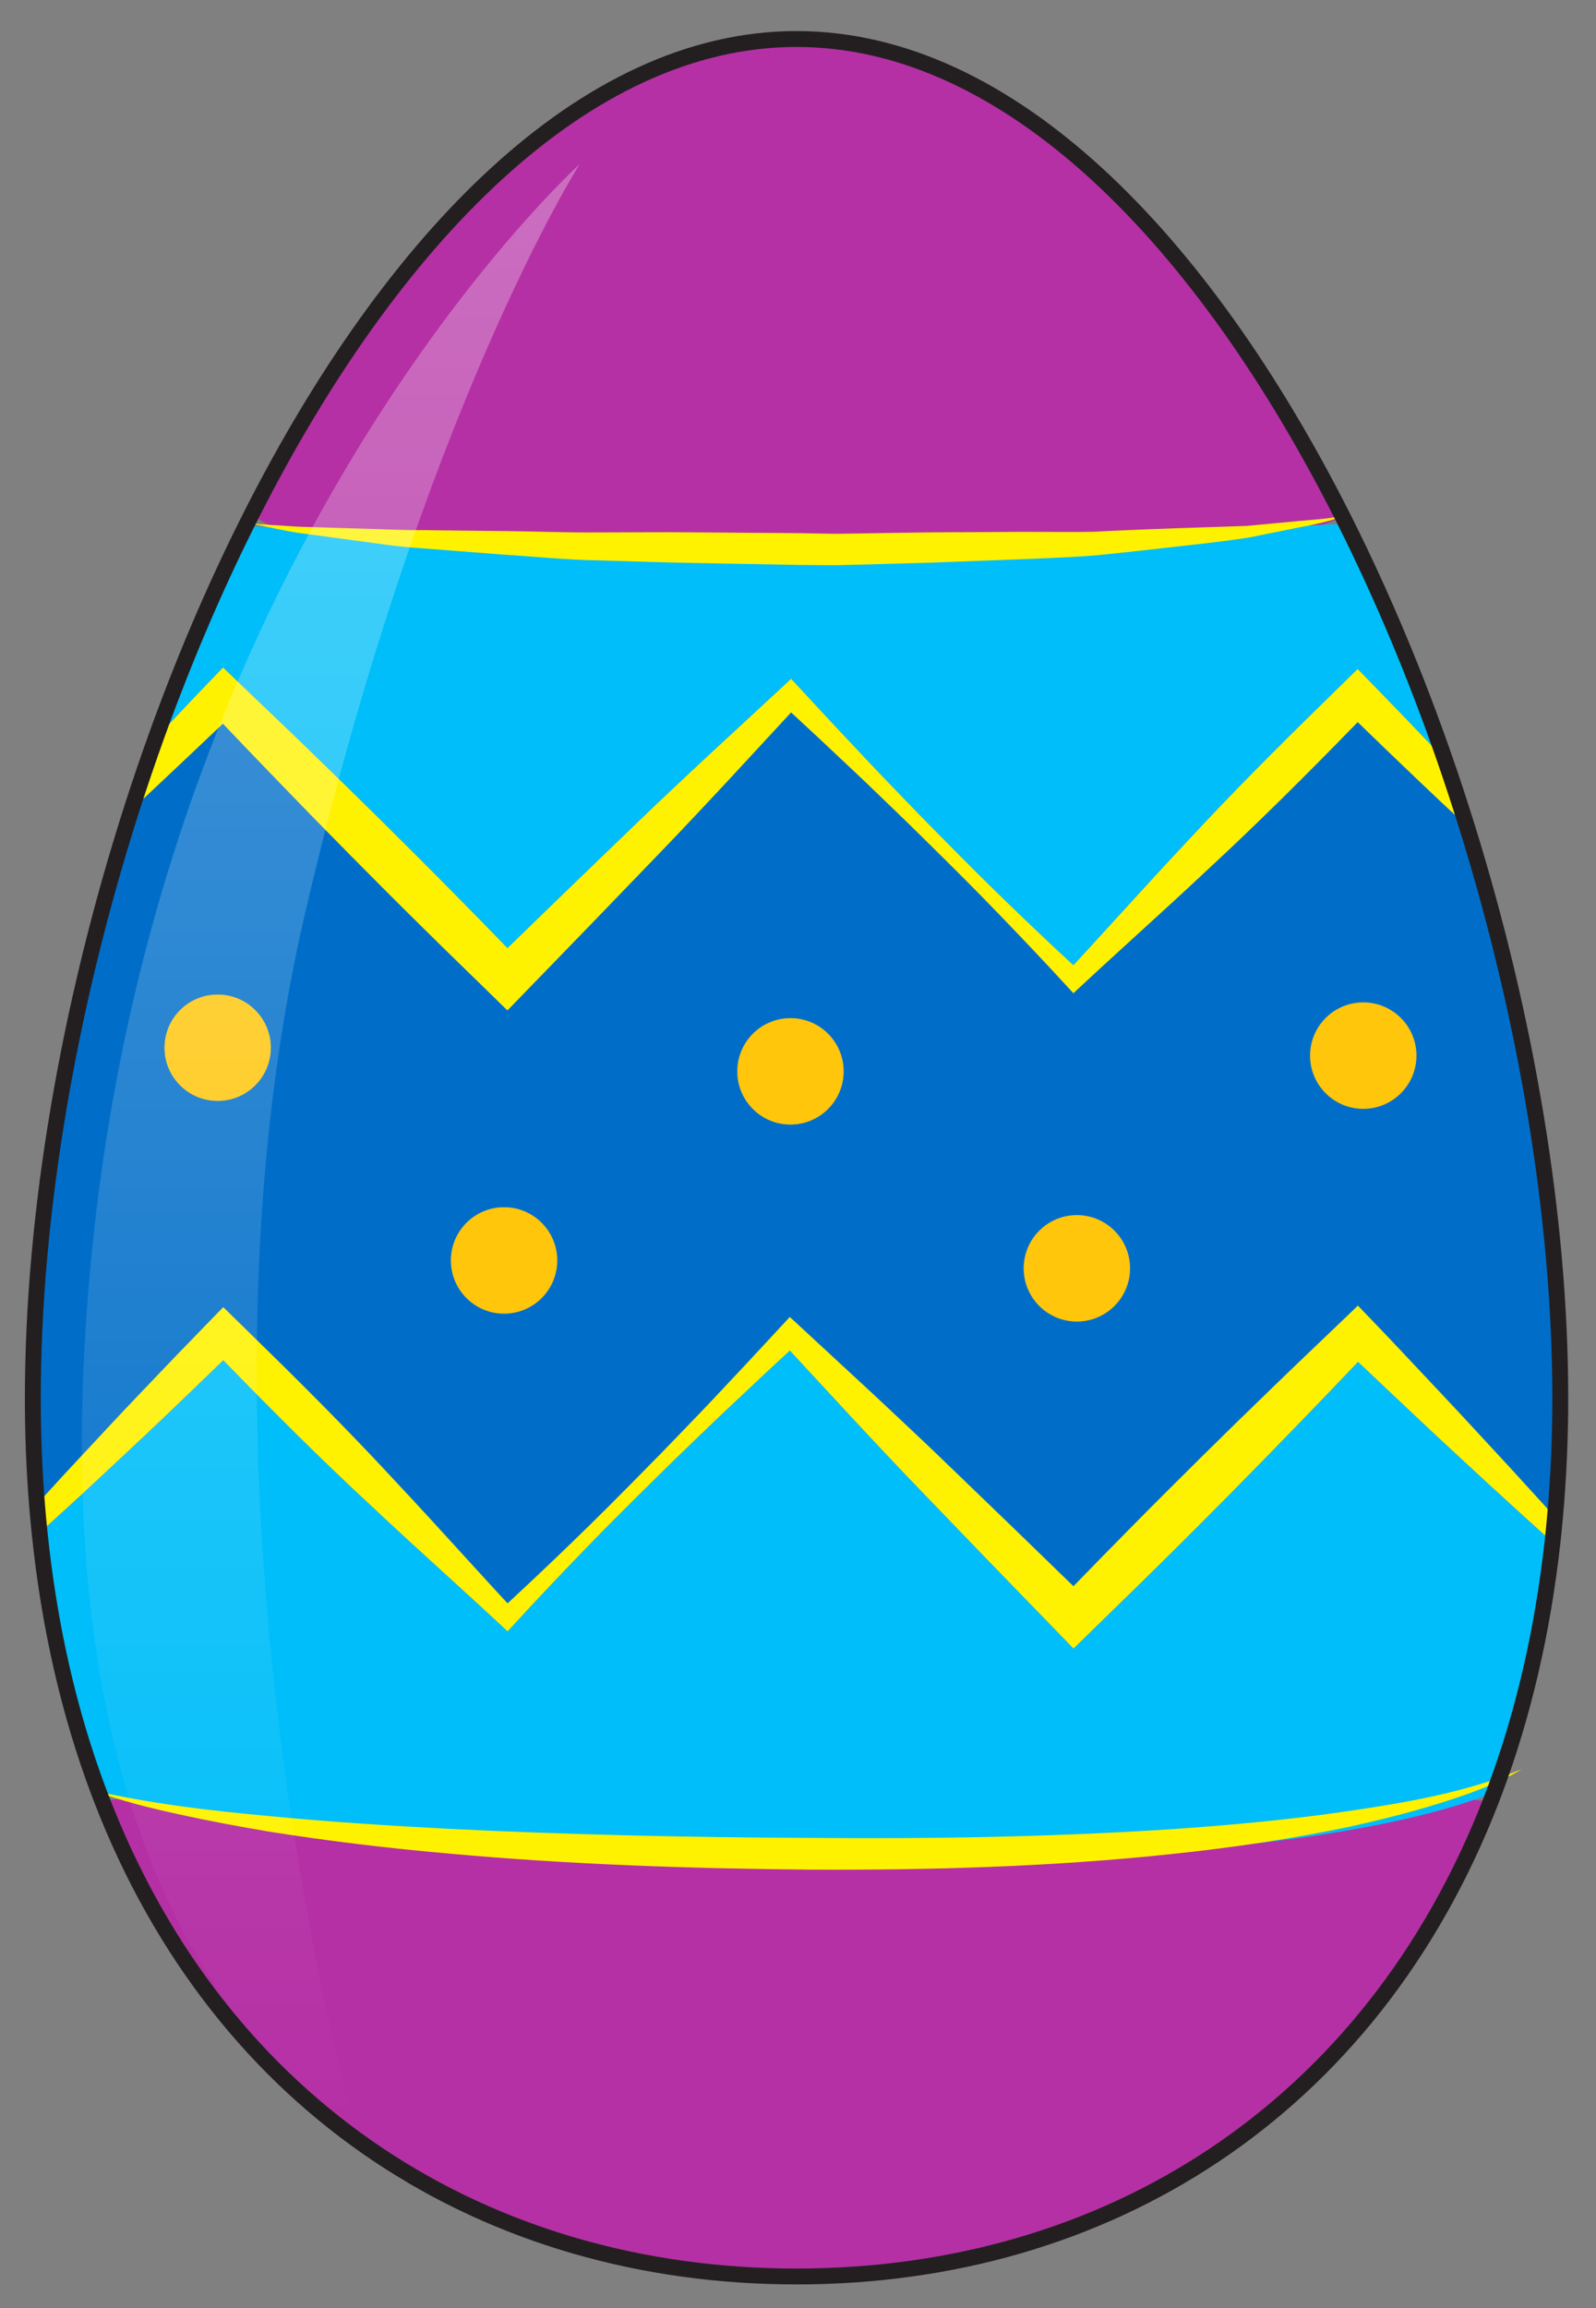 <?xml version="1.0" encoding="utf-8"?>
<!-- Generator: Adobe Illustrator 16.0.0, SVG Export Plug-In . SVG Version: 6.00 Build 0)  -->
<!DOCTYPE svg PUBLIC "-//W3C//DTD SVG 1.1//EN" "http://www.w3.org/Graphics/SVG/1.1/DTD/svg11.dtd">
<svg version="1.1" id="cupboard" xmlns="http://www.w3.org/2000/svg" xmlns:xlink="http://www.w3.org/1999/xlink" x="0px" y="0px"
	 width="100.5px" height="145.25px" viewBox="0 0 100.5 145.25" enable-background="new 0 0 100.5 145.25" xml:space="preserve">
<rect x="0" y="0" width="100.5" height="145.25" fill="#808080" stroke="none"/>
<path fill="#B530A5" d="M51.834,103.667c0,0-39.185,9.761-45.421,9.598c7.58,19.644,24.328,30.046,43.77,30.046
	c19.422,0,36.152-10.38,43.742-29.982C88.55,113.457,51.834,103.667,51.834,103.667z"/>
<path fill="#B530A5" d="M49.834,36c5.008,0.074,31-1,34.687-3.533C75.792,15.238,63.632,2.506,50.183,2.506
	c-13.412,0-25.541,12.661-34.264,29.814C18.5,35.667,46.168,35.931,49.834,36z"/>
<path fill="#006EC9" d="M92.372,51.985c-1.068-0.994-2.135-1.989-3.188-2.998c-1.236-1.176-2.465-2.36-3.689-3.548l-1.395,1.424
	c-0.738,0.748-1.477,1.499-2.223,2.24c-1.488,1.487-2.994,2.954-4.525,4.398c-1.535,1.441-3.074,2.875-4.633,4.291
	c-1.551,1.425-3.117,2.832-4.656,4.268l-0.473,0.44l-0.404-0.44c-1.426-1.551-2.871-3.077-4.336-4.59
	c-1.459-1.515-2.951-2.996-4.451-4.473c-0.746-0.74-1.496-1.478-2.258-2.203c-0.76-0.728-1.512-1.465-2.279-2.184l-2.299-2.162
	l-1.748-1.62l-3.801,4.108c-0.713,0.774-1.439,1.535-2.158,2.304s-1.445,1.529-2.174,2.287L37.3,58.071l-4.395,4.53l-0.953,0.982
	l-1.004-0.982c-1.504-1.471-3.02-2.931-4.512-4.412c-1.498-1.477-2.982-2.967-4.463-4.462l-2.213-2.25l-2.197-2.265
	c-1.184-1.216-2.354-2.446-3.527-3.673c-1.215,1.156-2.439,2.304-3.66,3.455c-0.674,0.64-1.355,1.272-2.039,1.903
	C4.36,63.281,2.091,76.382,2.091,88.03c0,2.271,0.086,4.478,0.256,6.616c0.021-0.023,0.041-0.048,0.064-0.071
	c0.711-0.774,1.416-1.56,2.135-2.327c1.439-1.534,2.863-3.085,4.32-4.604c1.449-1.524,2.908-3.04,4.377-4.546l0.816-0.836
	l0.854,0.836l2.254,2.208c0.75,0.737,1.5,1.476,2.242,2.222c1.486,1.487,2.953,2.994,4.398,4.524
	c1.439,1.535,2.873,3.076,4.291,4.634c1.289,1.403,2.566,2.819,3.863,4.217c1.387-1.283,2.76-2.581,4.117-3.896
	c1.514-1.46,2.996-2.952,4.473-4.451c0.74-0.746,1.477-1.497,2.203-2.258s1.465-1.511,2.184-2.279l2.162-2.3l2.148-2.314
	l0.486-0.525l0.568,0.525l4.637,4.289c0.773,0.713,1.533,1.439,2.303,2.158c0.77,0.718,1.529,1.445,2.287,2.175l4.543,4.381
	l3.523,3.418c1.15-1.182,2.299-2.365,3.461-3.535c1.477-1.499,2.967-2.982,4.461-4.463l2.25-2.212l2.264-2.198
	c1.508-1.468,3.037-2.912,4.557-4.369l0.918-0.883l0.852,0.883c1.459,1.515,2.891,3.057,4.336,4.587
	c1.447,1.527,2.865,3.085,4.299,4.627l2.129,2.333c0.275,0.302,0.547,0.606,0.82,0.909c0.217-2.407,0.332-4.897,0.332-7.475
	C98.274,76.723,96.134,64.045,92.372,51.985z M13.706,69.28c-1.848,0-3.346-1.498-3.346-3.346c0-1.849,1.498-3.347,3.346-3.347
	c1.85,0,3.348,1.498,3.348,3.347C17.054,67.782,15.556,69.28,13.706,69.28z M31.741,82.667c-1.848,0-3.346-1.499-3.346-3.347
	c0-1.849,1.498-3.347,3.346-3.347c1.85,0,3.346,1.498,3.346,3.347C35.087,81.168,33.591,82.667,31.741,82.667z M49.776,70.768
	c-1.85,0-3.348-1.498-3.348-3.346c0-1.849,1.498-3.348,3.348-3.348c1.848,0,3.346,1.499,3.346,3.348
	C53.122,69.27,51.624,70.768,49.776,70.768z M67.81,83.163c-1.848,0-3.346-1.499-3.346-3.347c0-1.849,1.498-3.347,3.346-3.347
	c1.85,0,3.348,1.498,3.348,3.347C71.157,81.664,69.659,83.163,67.81,83.163z M85.845,69.776c-1.848,0-3.346-1.498-3.346-3.347
	s1.498-3.347,3.346-3.347s3.346,1.498,3.346,3.347S87.692,69.776,85.845,69.776z"/>
<path fill="#00BEF9" d="M93.802,93.452c-1.541-1.433-3.1-2.85-4.627-4.298c-1.219-1.151-2.443-2.299-3.66-3.455
	c-1.172,1.227-2.344,2.457-3.527,3.674l-2.197,2.264l-2.211,2.25c-1.48,1.495-2.965,2.985-4.465,4.462
	c-1.492,1.481-3.008,2.94-4.512,4.412l-1.004,0.983l-0.953-0.983l-4.395-4.53l-4.381-4.543c-0.729-0.758-1.457-1.518-2.174-2.287
	c-0.719-0.769-1.447-1.529-2.16-2.304l-3.801-4.109l-1.746,1.621l-2.299,2.163c-0.77,0.718-1.52,1.455-2.281,2.182
	c-0.76,0.727-1.51,1.464-2.258,2.205c-1.498,1.476-2.99,2.957-4.451,4.473c-1.463,1.511-2.91,3.039-4.334,4.589l-0.404,0.441
	l-0.473-0.441c-1.539-1.435-3.105-2.843-4.658-4.268c-1.557-1.417-3.098-2.851-4.633-4.29c-1.529-1.444-3.037-2.912-4.525-4.399
	c-0.746-0.741-1.482-1.491-2.221-2.241l-1.395-1.424c-1.225,1.188-2.453,2.373-3.689,3.549c-1.52,1.456-3.07,2.88-4.604,4.32
	c-0.768,0.719-1.553,1.423-2.328,2.135c-0.307,0.281-0.619,0.559-0.926,0.838c0.613,6.01,1.889,11.473,3.73,16.369
	c6.593,1.858,32.897,3.932,43.926,4.191c28.333,0.667,40.333-2.667,43.98-4.254c1.762-4.708,3.004-9.938,3.639-15.674
	c-0.553-0.495-1.104-0.991-1.65-1.49L93.802,93.452z"/>
<path fill="#00BEF9" d="M14.044,42.007l0.92,0.883c1.518,1.456,3.047,2.901,4.555,4.368l2.264,2.199l2.25,2.212
	c1.494,1.48,2.986,2.965,4.461,4.463c1.162,1.17,2.312,2.354,3.461,3.535l3.523-3.418l4.545-4.381
	c0.756-0.729,1.518-1.457,2.287-2.175c0.768-0.719,1.527-1.446,2.303-2.158l4.637-4.289l0.566-0.525l0.488,0.525l2.148,2.314
	l2.162,2.301c0.719,0.769,1.455,1.519,2.182,2.278c0.727,0.762,1.465,1.512,2.205,2.259c1.477,1.498,2.957,2.991,4.473,4.451
	c1.357,1.313,2.729,2.611,4.117,3.895c1.295-1.397,2.572-2.813,3.863-4.217c1.416-1.558,2.852-3.099,4.291-4.633
	c1.443-1.53,2.912-3.038,4.398-4.526c0.74-0.745,1.49-1.483,2.24-2.221l2.254-2.208l0.854-0.836l0.816,0.836
	c1.469,1.506,2.928,3.021,4.379,4.547c0.104,0.108,0.207,0.22,0.311,0.329c-1.795-5.167-3.887-10.174-6.23-14.857
	C79.677,33.116,73.842,33.924,68.75,34c-3.666,0.068-4.832,0.459-8.5,0.5l-12,0.25L36.5,34.5c-3.666-0.04-4.582-0.182-8.25-0.25
	c-3.322-0.049-9.401-1.068-12.726-1.148c-2.1,4.214-3.996,8.687-5.658,13.302c1.105-1.177,2.209-2.353,3.328-3.514L14.044,42.007z"
	/>
<path fill="#FFF200" d="M94.993,92.263c-1.434-1.542-2.852-3.1-4.299-4.627c-1.445-1.53-2.877-3.072-4.336-4.587l-0.852-0.883
	l-0.918,0.883c-1.52,1.457-3.049,2.901-4.557,4.369l-2.264,2.198l-2.25,2.212c-1.494,1.48-2.984,2.964-4.461,4.463
	c-1.162,1.17-2.311,2.354-3.461,3.535l-3.523-3.418l-4.543-4.381c-0.758-0.729-1.518-1.457-2.287-2.175
	c-0.77-0.719-1.529-1.445-2.303-2.158l-4.637-4.289l-0.568-0.525l-0.486,0.525l-2.148,2.314l-2.162,2.3
	c-0.719,0.769-1.457,1.519-2.184,2.279s-1.463,1.512-2.203,2.258c-1.477,1.499-2.959,2.991-4.473,4.451
	c-1.357,1.314-2.73,2.612-4.117,3.896c-1.297-1.397-2.574-2.813-3.863-4.217c-1.418-1.558-2.852-3.099-4.291-4.634
	c-1.445-1.53-2.912-3.037-4.398-4.524c-0.742-0.746-1.492-1.484-2.242-2.222l-2.254-2.208l-0.854-0.836l-0.816,0.836
	c-1.469,1.506-2.928,3.021-4.377,4.546c-1.457,1.519-2.881,3.069-4.32,4.604c-0.719,0.768-1.424,1.553-2.135,2.327
	c-0.023,0.023-0.043,0.048-0.064,0.071c0.047,0.604,0.104,1.2,0.164,1.793c0.307-0.279,0.619-0.557,0.926-0.838
	c0.775-0.712,1.561-1.416,2.328-2.135c1.533-1.44,3.084-2.864,4.604-4.32c1.236-1.176,2.465-2.36,3.689-3.549l1.395,1.424
	c0.738,0.75,1.475,1.5,2.221,2.241c1.488,1.487,2.996,2.955,4.525,4.399c1.535,1.439,3.076,2.873,4.633,4.29
	c1.553,1.425,3.119,2.833,4.658,4.268l0.473,0.441l0.404-0.441c1.424-1.55,2.871-3.078,4.334-4.589
	c1.461-1.516,2.953-2.997,4.451-4.473c0.748-0.741,1.498-1.479,2.258-2.205c0.762-0.727,1.512-1.464,2.281-2.182l2.299-2.163
	l1.746-1.621l3.801,4.109c0.713,0.774,1.441,1.535,2.16,2.304c0.717,0.77,1.445,1.529,2.174,2.287l4.381,4.543l4.395,4.53
	l0.953,0.983l1.004-0.983c1.504-1.472,3.02-2.931,4.512-4.412c1.5-1.477,2.984-2.967,4.465-4.462l2.211-2.25l2.197-2.264
	c1.184-1.217,2.355-2.447,3.527-3.674c1.217,1.156,2.441,2.304,3.66,3.455c1.527,1.448,3.086,2.865,4.627,4.298l2.334,2.13
	c0.547,0.499,1.098,0.995,1.65,1.49c0.059-0.518,0.109-1.041,0.156-1.567c-0.273-0.303-0.545-0.607-0.82-0.909L94.993,92.263z"/>
<path fill="#FFF200" d="M14.036,45.54c1.174,1.227,2.344,2.457,3.527,3.673l2.197,2.265l2.213,2.25
	c1.48,1.495,2.965,2.985,4.463,4.462c1.492,1.481,3.008,2.941,4.512,4.412l1.004,0.982l0.953-0.982l4.395-4.53l4.383-4.543
	c0.729-0.758,1.455-1.519,2.174-2.287s1.445-1.529,2.158-2.304l3.801-4.108l1.748,1.62l2.299,2.162
	c0.768,0.719,1.52,1.456,2.279,2.184c0.762,0.726,1.512,1.463,2.258,2.203c1.5,1.477,2.992,2.958,4.451,4.473
	c1.465,1.513,2.91,3.039,4.336,4.59l0.404,0.44l0.473-0.44c1.539-1.436,3.105-2.843,4.656-4.268c1.559-1.416,3.098-2.85,4.633-4.291
	c1.531-1.444,3.037-2.911,4.525-4.398c0.746-0.741,1.484-1.492,2.223-2.24l1.395-1.424c1.225,1.188,2.453,2.372,3.689,3.548
	c1.053,1.009,2.119,2.004,3.188,2.998c-0.438-1.398-0.895-2.79-1.375-4.17c-0.104-0.109-0.207-0.221-0.311-0.329
	c-1.451-1.526-2.91-3.041-4.379-4.547l-0.816-0.836l-0.854,0.836l-2.254,2.208c-0.75,0.737-1.5,1.476-2.24,2.221
	c-1.486,1.488-2.955,2.996-4.398,4.526c-1.439,1.534-2.875,3.075-4.291,4.633c-1.291,1.403-2.568,2.819-3.863,4.217
	c-1.389-1.283-2.76-2.581-4.117-3.895c-1.516-1.46-2.996-2.953-4.473-4.451c-0.74-0.747-1.479-1.497-2.205-2.259
	c-0.727-0.76-1.463-1.51-2.182-2.278l-2.162-2.301l-2.148-2.314l-0.488-0.525l-0.566,0.525l-4.637,4.289
	c-0.775,0.712-1.535,1.439-2.303,2.158c-0.77,0.718-1.531,1.445-2.287,2.175l-4.545,4.381l-3.523,3.418
	c-1.148-1.182-2.299-2.365-3.461-3.535c-1.475-1.498-2.967-2.982-4.461-4.463l-2.25-2.212l-2.264-2.199
	c-1.508-1.467-3.037-2.912-4.555-4.368l-0.92-0.883l-0.85,0.883c-1.119,1.161-2.223,2.337-3.328,3.514
	c-0.535,1.485-1.043,2.985-1.529,4.495c0.684-0.631,1.365-1.264,2.039-1.903C11.597,47.844,12.821,46.696,14.036,45.54z"/>
<circle fill="#FFC60B" cx="49.776" cy="67.421" r="3.347"/>
<circle fill="#FFC60B" cx="85.845" cy="66.43" r="3.347"/>
<circle fill="#FFC60B" cx="13.706" cy="65.934" r="3.346"/>
<circle fill="#FFC60B" cx="31.741" cy="79.32" r="3.347"/>
<circle fill="#FFC60B" cx="67.81" cy="79.816" r="3.347"/>
<g>
	<path fill="#FFF200" d="M5.834,112.666c3.691,0.852,7.451,1.287,11.211,1.629c3.759,0.362,7.527,0.601,11.298,0.799
		c7.543,0.365,15.097,0.537,22.653,0.564c7.556,0.07,15.1-0.052,22.626-0.535c3.76-0.257,7.516-0.597,11.244-1.144
		c3.72-0.547,7.472-1.188,10.968-2.646c-1.633,0.979-3.453,1.604-5.266,2.173c-1.82,0.562-3.669,1.027-5.529,1.438
		c-3.728,0.784-7.499,1.339-11.283,1.733c-7.568,0.807-15.185,1.015-22.771,0.979c-7.588-0.067-15.183-0.325-22.75-1.013
		c-3.784-0.333-7.56-0.785-11.313-1.383c-1.874-0.315-3.743-0.666-5.6-1.072C9.467,113.783,7.613,113.331,5.834,112.666z"/>
</g>
<g>
	<path fill="#FFF200" d="M15.834,32.958c0,0,1.082,0.068,2.976,0.188c0.945,0.029,2.093,0.064,3.41,0.105
		c1.316,0.025,2.786,0.118,4.41,0.111c1.619,0.019,3.374,0.039,5.229,0.061c1.854,0.015,3.805,0.101,5.83,0.083
		c2.024,0.001,4.116-0.028,6.241-0.003c2.124,0.017,4.282,0.033,6.44,0.05l1.618,0.029c0.259,0.003,0.562,0.016,0.784,0.01
		l0.809-0.013c1.076-0.017,2.149-0.035,3.213-0.051c2.128-0.045,4.224-0.031,6.25-0.049c2.025-0.03,3.992,0.023,5.842-0.016
		c1.842-0.096,3.587-0.162,5.2-0.22c1.616-0.054,3.098-0.103,4.411-0.146c1.307-0.123,2.446-0.229,3.385-0.317
		c0.942-0.09,1.688-0.129,2.182-0.238c0.502-0.082,0.77-0.125,0.77-0.125s-0.259,0.08-0.743,0.23
		c-0.483,0.171-1.209,0.342-2.142,0.517c-0.933,0.187-2.066,0.414-3.366,0.673c-1.308,0.202-2.79,0.37-4.411,0.551
		c-1.62,0.186-3.379,0.384-5.243,0.568c-1.859,0.14-3.814,0.205-5.841,0.284c-2.026,0.069-4.118,0.172-6.246,0.219
		c-1.063,0.028-2.136,0.057-3.213,0.086l-0.808,0.021c-0.317,0.01-0.554,0-0.834,0l-1.624-0.014c-2.165-0.04-4.331-0.081-6.463-0.12
		c-2.132-0.032-4.229-0.116-6.257-0.169c-2.029-0.03-3.99-0.241-5.849-0.354c-1.856-0.144-3.612-0.28-5.233-0.406
		c-1.618-0.097-3.105-0.351-4.416-0.516c-1.31-0.177-2.45-0.331-3.391-0.458c-0.934-0.151-1.659-0.324-2.158-0.417
		C16.1,33.012,15.834,32.958,15.834,32.958z"/>
</g>
<path fill="none" stroke="#231F20" stroke-miterlimit="10" d="M92.349,51.936c-0.438-1.399-0.895-2.791-1.373-4.171
	c-1.797-5.167-3.889-10.173-6.232-14.857c-0.082-0.163-0.164-0.327-0.246-0.49C75.769,15.189,63.608,2.455,50.159,2.455
	c-13.412,0-25.541,12.662-34.264,29.815c-0.131,0.26-0.262,0.521-0.393,0.781c-2.102,4.214-3.998,8.687-5.66,13.301
	c-0.533,1.485-1.045,2.985-1.529,4.496C4.339,63.23,2.067,76.332,2.067,87.979c0,2.272,0.086,4.478,0.256,6.616
	c0.047,0.604,0.104,1.201,0.164,1.794c0.613,6.01,1.889,11.472,3.73,16.368c0.057,0.153,0.115,0.305,0.174,0.456
	c7.58,19.644,24.324,30.046,43.768,30.046c19.422,0,36.15-10.38,43.744-29.982c0.074-0.193,0.146-0.387,0.221-0.582
	c1.764-4.708,3.004-9.938,3.639-15.673c0.057-0.519,0.109-1.041,0.156-1.568c0.217-2.406,0.332-4.896,0.332-7.475
	C98.251,76.672,96.11,63.994,92.349,51.936z"/>
<linearGradient id="SVGID_1_" gradientUnits="userSpaceOnUse" x1="20.828" y1="133.333" x2="20.828" y2="10.334">
	<stop  offset="0" style="stop-color:#FFFFFF;stop-opacity:0"/>
	<stop  offset="1" style="stop-color:#FFFFFF"/>
</linearGradient>
<path opacity="0.3" fill="url(#SVGID_1_)" d="M36.5,10.333c0,0-26.091,23.547-30.667,68c-4.667,45.334,16.333,55,16.333,55
	s-11.206-40.234-3-75.666C26.5,26,36.5,10.333,36.5,10.333z"/>
</svg>
